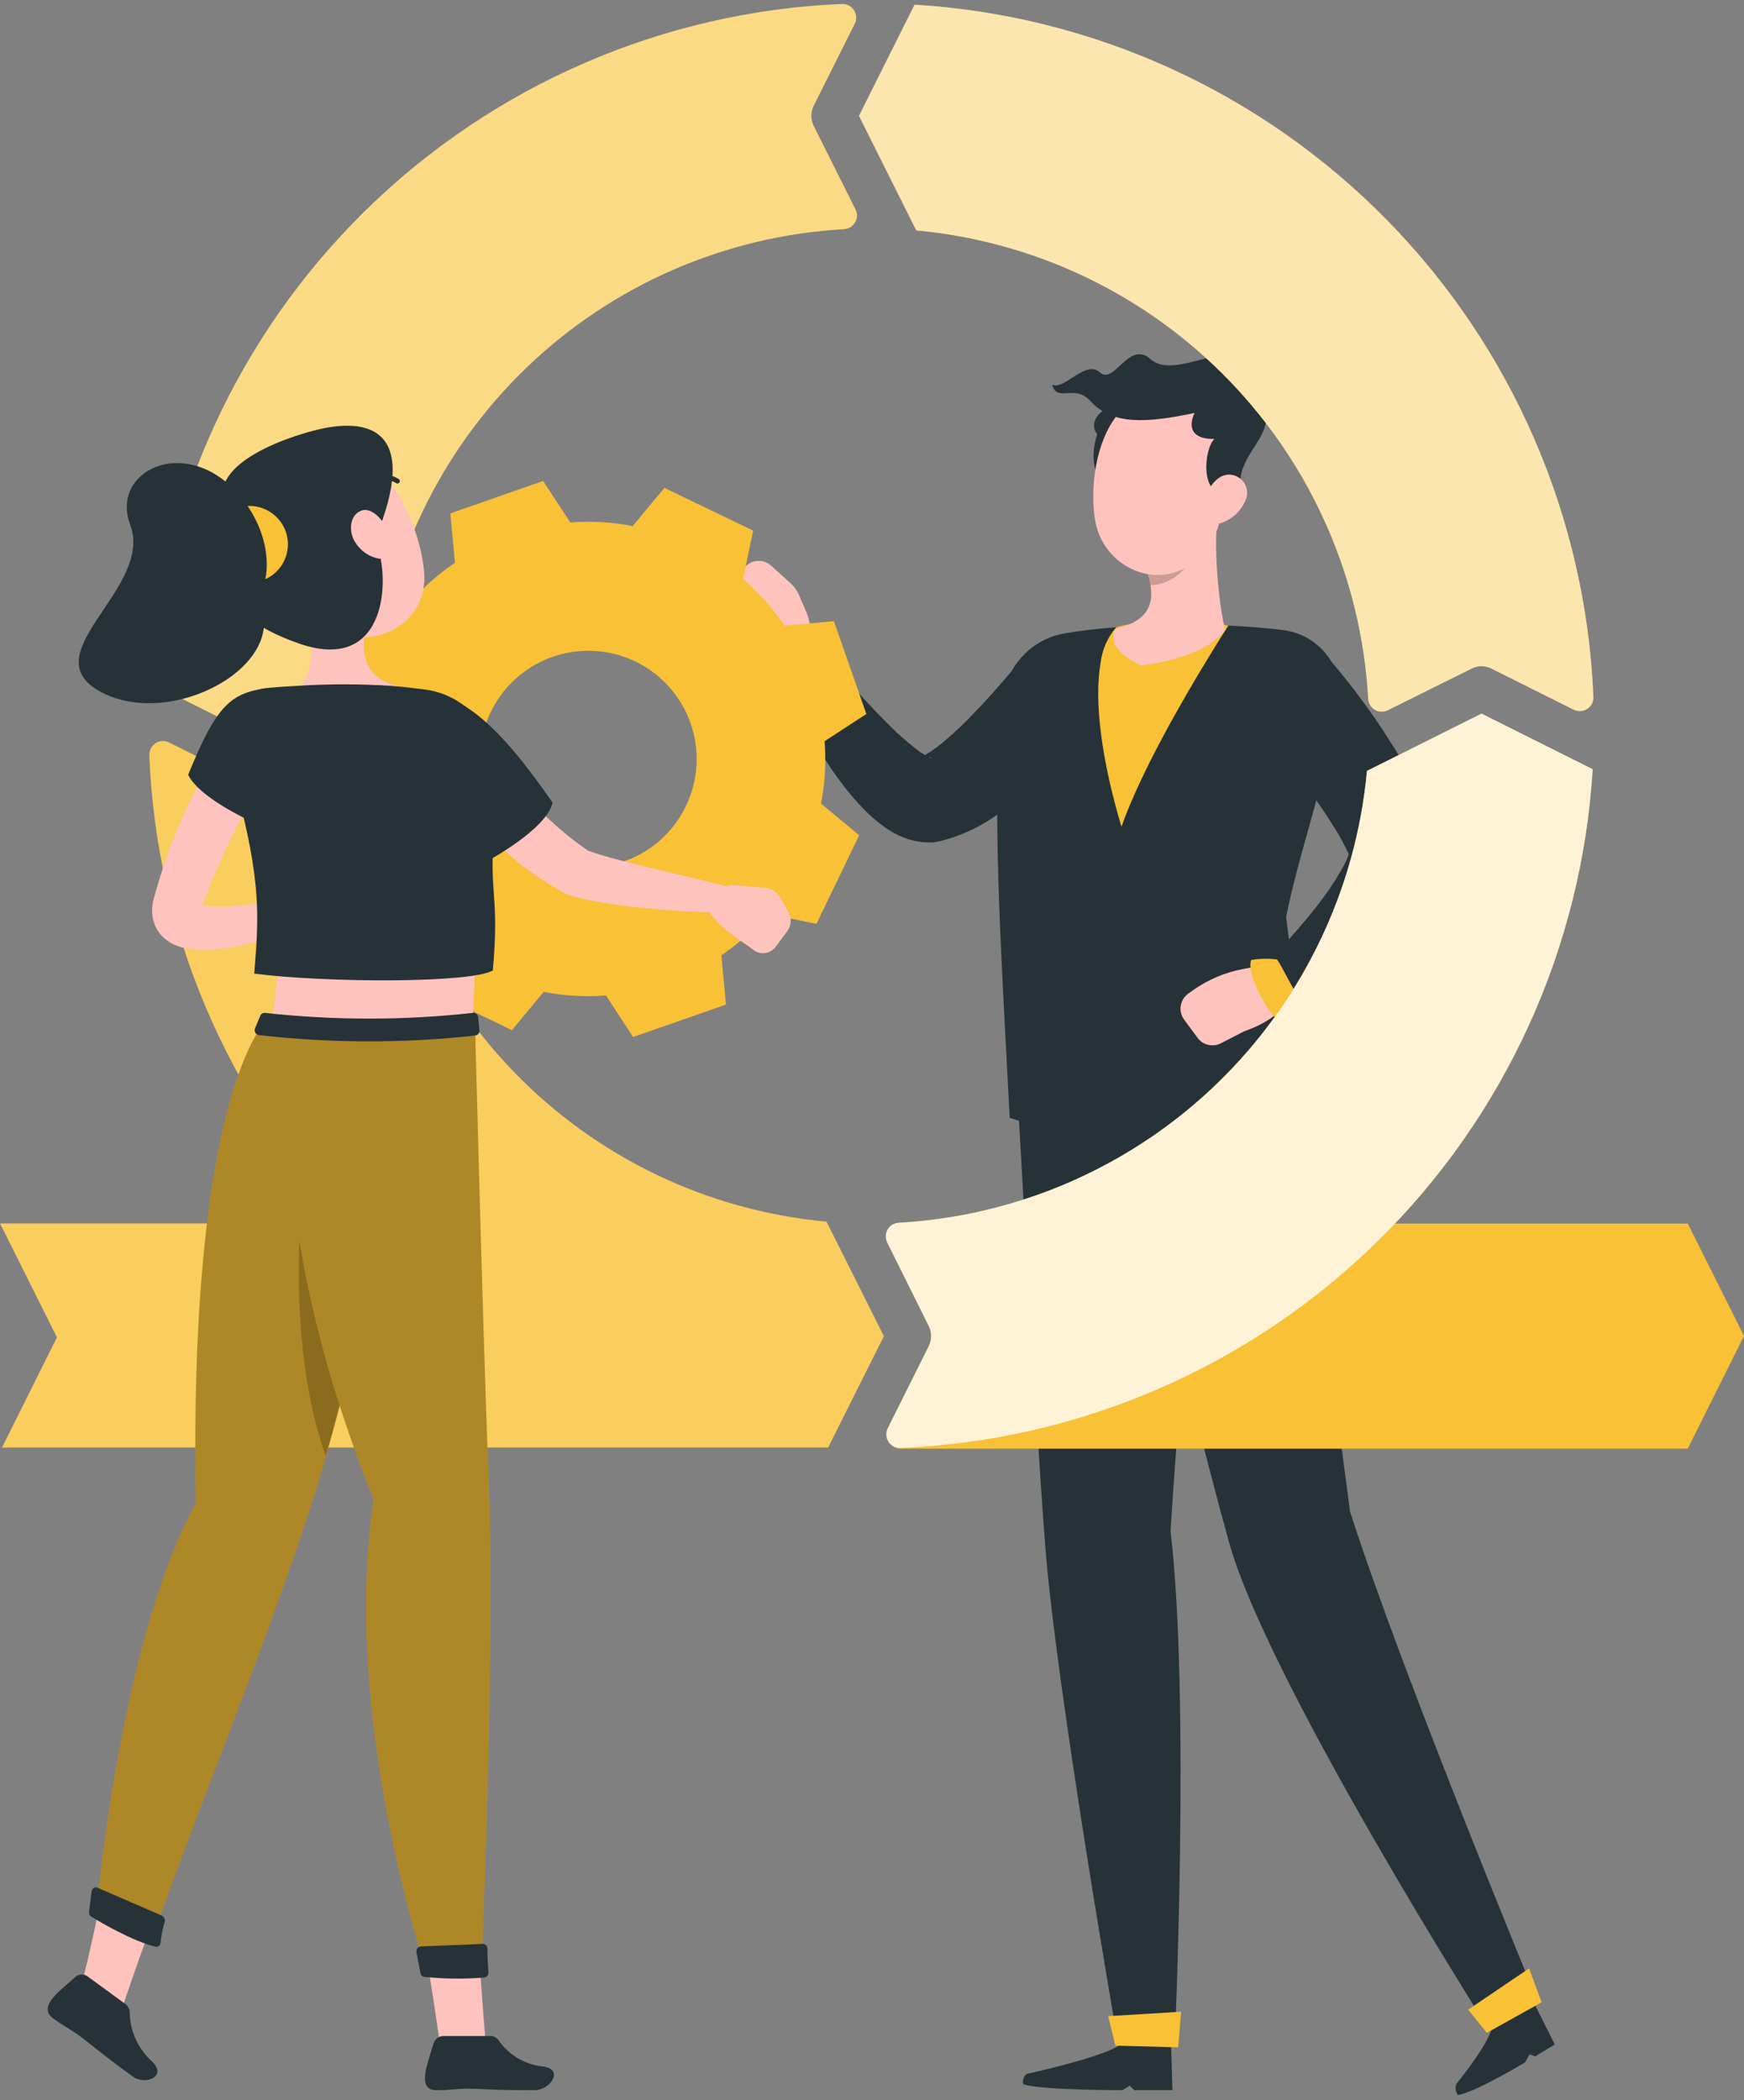 <svg width="294" height="354" viewBox="0 0 294 354" fill="none" xmlns="http://www.w3.org/2000/svg">
<rect x="0" y="0" width="294" height="354" fill="#808080" stroke="none"/>
<g clip-path="url(#clip0_14_206)">
<path d="M184.59 121.14L183.36 122.77C182.96 123.29 182.54 123.77 182.13 124.28C181.32 125.28 180.45 126.28 179.59 127.2C177.822 129.134 175.956 130.977 174 132.72C173 133.61 172 134.48 170.89 135.33C169.78 136.18 168.65 136.99 167.43 137.79C164.693 139.65 161.645 141.004 158.43 141.79L158.08 141.87C157.752 141.946 157.417 141.99 157.08 142C155.449 142.056 153.824 141.77 152.31 141.16C151.251 140.741 150.245 140.201 149.31 139.55C147.863 138.531 146.523 137.368 145.31 136.08C143.254 133.89 141.394 131.524 139.75 129.01C138.18 126.61 136.75 124.19 135.47 121.72C134.164 119.25 132.989 116.713 131.95 114.12C131.584 113.241 131.544 112.26 131.837 111.353C132.13 110.447 132.736 109.675 133.547 109.176C134.358 108.677 135.321 108.484 136.262 108.631C137.203 108.779 138.06 109.257 138.68 109.98L138.77 110.08L143.92 115.9C145.65 117.82 147.38 119.71 149.14 121.48C150.772 123.169 152.516 124.745 154.36 126.2C155.062 126.758 155.823 127.238 156.63 127.63C156.796 127.72 156.981 127.768 157.17 127.77C157.17 127.77 156.94 127.58 156.32 127.58L154.95 127.8C156.298 127.116 157.566 126.284 158.73 125.32C160.303 124.021 161.808 122.643 163.24 121.19C164.73 119.66 166.24 118.06 167.71 116.4L169.89 113.89L171.97 111.44L172.22 111.15C173.579 109.601 175.483 108.636 177.536 108.456C179.588 108.276 181.631 108.895 183.239 110.184C184.846 111.474 185.895 113.333 186.165 115.376C186.435 117.419 185.907 119.487 184.69 121.15L184.59 121.14Z" fill="#263238"/>
<path d="M133.47 111.62C129.61 112.22 125.94 105.96 125.94 105.96L123.05 102.52C122.581 101.959 122.325 101.251 122.325 100.52C122.325 99.789 122.581 99.081 123.05 98.52L125.54 95.62C125.811 95.306 126.141 95.05 126.512 94.865C126.882 94.68 127.286 94.572 127.699 94.544C128.113 94.517 128.527 94.573 128.919 94.708C129.31 94.843 129.671 95.054 129.98 95.33L133.29 98.33C133.881 98.861 134.352 99.512 134.67 100.24L135.96 103.24C136.499 104.484 136.675 105.856 136.466 107.196C136.257 108.536 135.672 109.789 134.78 110.81L134.54 111.09C134.249 111.377 133.874 111.562 133.47 111.62Z" fill="#FFC3BD"/>
<path d="M227.6 254.84C222.71 218.62 220.78 197.13 217.6 179.12L186.79 178.66C186.79 178.66 200.62 236.42 207.2 260C213.78 283.58 251 342.14 251 342.14L259.18 337.28C259.18 337.28 236.4 282.27 227.6 254.84Z" fill="#263238"/>
<path d="M245.53 351.24C245.53 351.24 251.69 343.71 251.59 341.16L258.37 337.16L262.1 344.61L258.83 346.61L257.83 346.3L257.12 347.62C253.74 349.62 248.3 352.68 245.77 353.15C245.573 352.877 245.447 352.56 245.405 352.226C245.363 351.892 245.406 351.553 245.53 351.24Z" fill="#263238"/>
<path d="M216.26 106.2C205.37 104.85 189.8 104.97 179.36 106.78C176.753 107.254 174.361 108.535 172.521 110.443C170.682 112.35 169.489 114.787 169.11 117.41C166.91 133.17 168.8 160.72 170.21 188.41C194.04 196.57 219.21 188.3 219.21 188.3C220.08 182.7 218.13 164.37 216.81 154.59C218.81 144.48 222.95 132.91 225.71 119.49C226.041 117.99 226.053 116.437 225.747 114.931C225.441 113.426 224.823 112.001 223.932 110.749C223.042 109.497 221.899 108.446 220.578 107.662C219.257 106.879 217.786 106.38 216.26 106.2Z" fill="#263238"/>
<path d="M188.18 105.72C186.708 107.424 185.785 109.533 185.53 111.77C184.41 118.17 185.68 128.04 189.05 139.35C192.28 130.24 199.23 118.18 203.51 111.18C205.51 107.86 206.94 105.67 207.07 105.47C200.847 104.017 194.363 104.102 188.18 105.72Z" fill="#F8C136"/>
<path d="M205.48 85.39L193.08 95.56C194.68 99.83 195.19 104.27 188.18 105.98C186.43 108.3 189.52 110.98 192.42 112.16C197.1 111.58 203.69 110.02 206.54 106.16C205.64 103 204.28 91.7 205.48 85.39Z" fill="#FFC3BD"/>
<path opacity="0.2" d="M200.31 89.63L193.08 95.55C193.472 96.538 193.763 97.563 193.95 98.61C196.75 98.81 200.65 95.98 200.83 93.42C200.89 92.135 200.714 90.851 200.31 89.63Z" fill="black"/>
<path d="M186.9 68.56C182.9 70.88 184.97 73.19 184.97 73.19C184.97 73.19 183.26 77.79 185.53 80.96C196.17 68.22 186.9 68.56 186.9 68.56Z" fill="#263238"/>
<path d="M207.26 78.45C206.13 86.23 205.86 90.84 201.58 94.5C195.12 99.99 185.76 95.5 184.58 87.5C183.48 80.32 185.51 68.8 193.44 66.39C195.195 65.864 197.054 65.792 198.844 66.18C200.635 66.567 202.298 67.402 203.678 68.607C205.058 69.811 206.11 71.346 206.737 73.067C207.363 74.788 207.543 76.64 207.26 78.45Z" fill="#FFC3BD"/>
<path d="M207.08 83.31C202.08 83.83 203.01 75.6 204.72 73.98C199.84 74.07 200.78 70.81 201.38 69.61C193.25 71.32 187.5 71.68 183.83 67.61C181.11 64.61 178.22 67.97 177.36 64.83C179.36 65.9 182.97 60.55 185.41 62.77C187.85 64.99 190.28 57.23 193.97 60.55C198.97 65 212.09 52.88 210.89 66.24C217.74 72.01 208.53 75.66 209.13 81.79C207.25 84.6 207.08 83.31 207.08 83.31Z" fill="#263238"/>
<path d="M208.26 67.9C208.139 67.899 208.023 67.855 207.931 67.777C207.84 67.698 207.779 67.589 207.76 67.47C207.743 67.339 207.779 67.206 207.859 67.101C207.94 66.996 208.059 66.927 208.19 66.91C209.808 66.482 211.224 65.498 212.19 64.13C212.479 63.724 212.673 63.257 212.758 62.766C212.843 62.274 212.816 61.77 212.68 61.29C212.646 61.161 212.664 61.025 212.729 60.909C212.794 60.793 212.902 60.707 213.03 60.67C213.092 60.652 213.158 60.646 213.222 60.653C213.287 60.661 213.349 60.681 213.406 60.712C213.463 60.744 213.513 60.786 213.553 60.838C213.593 60.889 213.623 60.947 213.64 61.01C213.812 61.627 213.847 62.275 213.742 62.908C213.636 63.54 213.393 64.142 213.03 64.67C211.908 66.291 210.228 67.442 208.31 67.9H208.26Z" fill="#263238"/>
<path d="M209.9 84.49C209.163 86.136 207.804 87.424 206.12 88.07C203.88 88.91 202.53 86.95 202.97 84.72C203.37 82.72 204.97 79.88 207.35 80C207.861 80.033 208.356 80.193 208.789 80.465C209.223 80.737 209.583 81.112 209.836 81.558C210.089 82.003 210.227 82.504 210.238 83.016C210.249 83.528 210.133 84.034 209.9 84.49Z" fill="#FFC3BD"/>
<path d="M223.85 110.84C225.85 113.12 227.56 115.31 229.3 117.64C231.04 119.97 232.68 122.32 234.24 124.81C235.877 127.338 237.366 129.959 238.7 132.66C239.426 134.112 240.077 135.601 240.65 137.12C241.335 138.907 241.835 140.76 242.14 142.65L242.22 143.14C242.38 144.148 242.28 145.181 241.93 146.14C240.787 149.161 239.151 151.973 237.09 154.46C236.189 155.588 235.224 156.663 234.2 157.68C233.2 158.68 232.2 159.68 231.2 160.53C229.147 162.281 226.986 163.901 224.73 165.38C222.493 166.875 220.154 168.211 217.73 169.38C216.88 169.864 215.883 170.02 214.926 169.818C213.969 169.616 213.12 169.072 212.537 168.286C211.955 167.501 211.681 166.529 211.766 165.555C211.851 164.581 212.29 163.672 213 163L213.18 162.81C214.73 161.13 216.44 159.32 217.98 157.55C219.52 155.78 221.06 153.98 222.43 152.16C223.77 150.442 224.987 148.631 226.07 146.74C226.975 145.204 227.649 143.543 228.07 141.81L227.86 145.26C227.58 144.455 227.246 143.67 226.86 142.91C226.37 141.97 225.86 140.91 225.2 139.91C224.54 138.91 223.91 137.84 223.2 136.8C222.49 135.76 221.78 134.7 221.03 133.65C219.52 131.56 217.96 129.44 216.35 127.35L211.55 121.16L211.45 121.03C210.147 119.389 209.541 117.302 209.76 115.218C209.98 113.134 211.009 111.219 212.625 109.886C214.242 108.552 216.317 107.906 218.405 108.087C220.492 108.267 222.426 109.259 223.79 110.85L223.85 110.84Z" fill="#263238"/>
<path d="M217 167.71C217.023 167.279 216.892 166.853 216.63 166.51L214.45 163.51C214.243 163.222 213.958 163 213.628 162.868C213.299 162.737 212.939 162.703 212.59 162.77L209.49 163.35C206.485 163.921 203.637 165.132 201.14 166.9L200.32 167.48C199.982 167.719 199.696 168.024 199.477 168.375C199.259 168.727 199.112 169.119 199.047 169.528C198.982 169.937 198.999 170.355 199.097 170.757C199.196 171.159 199.374 171.537 199.62 171.87L201.89 174.94C202.328 175.533 202.963 175.951 203.681 176.12C204.399 176.289 205.154 176.196 205.81 175.86L209.81 173.8C209.81 173.8 216.77 171.61 217 167.71Z" fill="#FFC3BD"/>
<path d="M215.29 161.73C213.837 161.539 212.364 161.57 210.92 161.82C210.03 164.11 213.81 171 215.75 172.2C216.99 171.91 219.81 169.49 219.81 169.49C218.15 167.28 216.43 163.42 215.29 161.73Z" fill="#F8C136"/>
<path d="M138.78 110C138.812 108.536 138.62 107.076 138.21 105.67C135.84 105.04 129.41 109.55 128.43 111.61C128.85 112.81 131.57 115.35 131.57 115.35C133.59 113.45 137.23 111.31 138.78 110Z" fill="#F8C136"/>
<path d="M250.64 342.66L259.88 337.51L257.77 331.79L247.5 338.75L250.64 342.66Z" fill="#F8C136"/>
<path d="M197.33 258.1C199.53 221.56 203.75 197.1 201.99 179.1L171.22 178.64C171.22 178.64 174.34 236.64 176.22 260.76C178.1 284.88 188.5 344.52 188.5 344.52H198.02C198.02 344.52 200.67 286.38 197.33 258.1Z" fill="#263238"/>
<path d="M173.06 349.58C173.06 349.58 188.53 346.24 189.51 344H197.4L197.65 352.32H191.22L190.44 351.56L189.24 352.32C185.31 352.32 175 352.17 172.5 351.32C172.425 351.007 172.438 350.678 172.536 350.372C172.635 350.065 172.816 349.791 173.06 349.58Z" fill="#263238"/>
<path d="M188.02 344.81L198.62 345.1L199.11 339.1L186.81 339.84L188.02 344.81Z" fill="#F8C136"/>
<path d="M284.52 206.25H168.52L149.82 240.8C149.633 241.148 149.538 241.54 149.546 241.935C149.554 242.331 149.663 242.718 149.864 243.059C150.066 243.4 150.351 243.683 150.694 243.881C151.036 244.079 151.424 244.186 151.82 244.19H284.52L294 225.19L284.52 206.25Z" fill="#F8C136"/>
<path d="M154.47 38.84C174.52 40.682 193.241 49.666 207.223 64.153C221.206 78.64 229.519 97.668 230.65 117.77C230.667 118.152 230.78 118.523 230.978 118.851C231.176 119.178 231.452 119.45 231.782 119.643C232.112 119.836 232.486 119.943 232.868 119.955C233.25 119.966 233.629 119.882 233.97 119.71L248.06 112.71C248.584 112.439 249.165 112.298 249.755 112.298C250.345 112.298 250.926 112.439 251.45 112.71L265.28 119.62C265.639 119.8 266.038 119.883 266.439 119.861C266.839 119.839 267.227 119.713 267.564 119.494C267.901 119.276 268.174 118.973 268.358 118.616C268.541 118.259 268.628 117.861 268.61 117.46C267.363 87.297 254.972 58.67 233.833 37.118C212.695 15.565 184.313 2.621 154.18 0.79L144.81 19.53L154.47 38.84Z" fill="#F8C136"/>
<path opacity="0.6" d="M154.47 38.84C174.52 40.682 193.241 49.666 207.223 64.153C221.206 78.64 229.519 97.668 230.65 117.77C230.667 118.152 230.78 118.523 230.978 118.851C231.176 119.178 231.452 119.45 231.782 119.643C232.112 119.836 232.486 119.943 232.868 119.955C233.25 119.966 233.629 119.882 233.97 119.71L248.06 112.71C248.584 112.439 249.165 112.298 249.755 112.298C250.345 112.298 250.926 112.439 251.45 112.71L265.28 119.62C265.639 119.8 266.038 119.883 266.439 119.861C266.839 119.839 267.227 119.713 267.564 119.494C267.901 119.276 268.174 118.973 268.358 118.616C268.541 118.259 268.628 117.861 268.61 117.46C267.363 87.297 254.972 58.67 233.833 37.118C212.695 15.565 184.313 2.621 154.18 0.79L144.81 19.53L154.47 38.84Z" fill="white"/>
<path d="M63.35 114.81C65.193 94.759 74.177 76.036 88.667 62.054C103.156 48.071 122.186 39.758 142.29 38.63C142.67 38.608 143.039 38.493 143.363 38.294C143.688 38.095 143.958 37.819 144.149 37.489C144.34 37.16 144.447 36.789 144.459 36.409C144.472 36.028 144.389 35.651 144.22 35.31L137.17 21.22C136.908 20.692 136.772 20.11 136.772 19.52C136.772 18.93 136.908 18.348 137.17 17.82L144.09 4C144.267 3.64 144.348 3.241 144.324 2.84C144.3 2.44 144.173 2.053 143.954 1.717C143.735 1.381 143.432 1.107 143.076 0.924C142.719 0.74 142.321 0.653 141.92 0.67C111.773 1.941 83.166 14.339 61.626 35.47C40.086 56.6 27.14 84.963 25.29 115.08L44 124.45L63.35 114.81Z" fill="#F8C136"/>
<path opacity="0.4" d="M63.35 114.81C65.193 94.759 74.177 76.036 88.667 62.054C103.156 48.071 122.186 39.758 142.29 38.63C142.67 38.608 143.039 38.493 143.363 38.294C143.688 38.095 143.958 37.819 144.149 37.489C144.34 37.16 144.447 36.789 144.459 36.409C144.472 36.028 144.389 35.651 144.22 35.31L137.17 21.22C136.908 20.692 136.772 20.11 136.772 19.52C136.772 18.93 136.908 18.348 137.17 17.82L144.09 4C144.267 3.64 144.348 3.241 144.324 2.84C144.3 2.44 144.173 2.053 143.954 1.717C143.735 1.381 143.432 1.107 143.076 0.924C142.719 0.74 142.321 0.653 141.92 0.67C111.773 1.941 83.166 14.339 61.626 35.47C40.086 56.6 27.14 84.963 25.29 115.08L44 124.45L63.35 114.81Z" fill="white"/>
<path d="M139.32 205.92C119.27 204.08 100.548 195.099 86.564 180.614C72.579 166.129 64.263 147.102 63.13 127C63.112 126.619 62.999 126.249 62.802 125.923C62.605 125.598 62.329 125.326 62.001 125.133C61.672 124.941 61.3 124.833 60.92 124.82C60.539 124.807 60.161 124.89 59.82 125.06L45.74 132.06C45.21 132.328 44.624 132.469 44.03 132.47C43.442 132.467 42.864 132.327 42.34 132.06L28.5 125.15C28.141 124.973 27.742 124.892 27.343 124.916C26.944 124.939 26.557 125.066 26.221 125.284C25.886 125.502 25.612 125.803 25.428 126.158C25.244 126.513 25.155 126.91 25.17 127.31C26.355 156.805 38.246 184.859 58.62 206.22H0L9.6 225.43L0.34 244H139.6L149 225.23L139.32 205.92Z" fill="#F8C136"/>
<path opacity="0.2" d="M139.32 205.92C119.27 204.08 100.548 195.099 86.564 180.614C72.579 166.129 64.263 147.102 63.13 127C63.112 126.619 62.999 126.249 62.802 125.923C62.605 125.598 62.329 125.326 62.001 125.133C61.672 124.941 61.3 124.833 60.92 124.82C60.539 124.807 60.161 124.89 59.82 125.06L45.74 132.06C45.21 132.328 44.624 132.469 44.03 132.47C43.442 132.467 42.864 132.327 42.34 132.06L28.5 125.15C28.141 124.973 27.742 124.892 27.343 124.916C26.944 124.939 26.557 125.066 26.221 125.284C25.886 125.502 25.612 125.803 25.428 126.158C25.244 126.513 25.155 126.91 25.17 127.31C26.355 156.805 38.246 184.859 58.62 206.22H0L9.6 225.43L0.34 244H139.6L149 225.23L139.32 205.92Z" fill="white"/>
<path d="M230.44 129.94C228.595 149.988 219.611 168.706 205.124 182.687C190.637 196.667 171.611 204.979 151.51 206.11C151.129 206.13 150.759 206.244 150.434 206.442C150.108 206.641 149.837 206.917 149.644 207.246C149.452 207.576 149.344 207.948 149.331 208.329C149.318 208.71 149.401 209.088 149.57 209.43L156.57 223.52C156.832 224.047 156.968 224.627 156.968 225.215C156.968 225.803 156.832 226.383 156.57 226.91L149.66 240.74C149.48 241.099 149.397 241.498 149.419 241.899C149.441 242.299 149.567 242.687 149.786 243.024C150.004 243.361 150.307 243.634 150.664 243.818C151.021 244.001 151.419 244.088 151.82 244.07C181.979 242.824 210.604 230.435 232.156 209.3C253.708 188.166 266.654 159.789 268.49 129.66L249.75 120.29L230.44 129.94Z" fill="#F8C136"/>
<path opacity="0.8" d="M230.44 129.94C228.595 149.988 219.611 168.706 205.124 182.687C190.637 196.667 171.611 204.979 151.51 206.11C151.129 206.13 150.759 206.244 150.434 206.442C150.108 206.641 149.837 206.917 149.644 207.246C149.452 207.576 149.344 207.948 149.331 208.329C149.318 208.71 149.401 209.088 149.57 209.43L156.57 223.52C156.832 224.047 156.968 224.627 156.968 225.215C156.968 225.803 156.832 226.383 156.57 226.91L149.66 240.74C149.48 241.099 149.397 241.498 149.419 241.899C149.441 242.299 149.567 242.687 149.786 243.024C150.004 243.361 150.307 243.634 150.664 243.818C151.021 244.001 151.419 244.088 151.82 244.07C181.979 242.824 210.604 230.435 232.156 209.3C253.708 188.166 266.654 159.789 268.49 129.66L249.75 120.29L230.44 129.94Z" fill="white"/>
<path d="M146.05 120.35L140.58 104.7L132.26 105.47C130.286 102.554 127.932 99.914 125.26 97.62L126.97 89.44L112 82.24L106.66 88.67C103.196 87.998 99.658 87.797 96.14 88.07L91.57 81.07L75.92 86.54L76.69 94.86C73.774 96.834 71.134 99.188 68.84 101.86L60.65 100.15L53.45 115.09L59.89 120.43C59.218 123.894 59.017 127.432 59.29 130.95L52.29 135.52L57.76 151.17L66.07 150.4C68.044 153.319 70.398 155.962 73.07 158.26L71.36 166.44L86.3 173.64L91.64 167.2C95.1 167.871 98.636 168.073 102.15 167.8L106.73 174.8L122.38 169.33L121.61 161.02C124.523 159.042 127.163 156.689 129.46 154.02L137.64 155.73L144.84 140.79L138.41 135.46C139.081 131.996 139.283 128.458 139.01 124.94L146.05 120.35ZM105.21 145.19C101.801 146.382 98.115 146.537 94.618 145.634C91.121 144.731 87.97 142.811 85.564 140.118C83.158 137.424 81.605 134.078 81.101 130.501C80.597 126.925 81.165 123.279 82.733 120.026C84.301 116.772 86.799 114.057 89.91 112.223C93.021 110.389 96.607 109.519 100.213 109.723C103.819 109.926 107.283 111.195 110.168 113.368C113.053 115.541 115.229 118.52 116.42 121.93C118.015 126.501 117.73 131.518 115.628 135.879C113.526 140.241 109.779 143.589 105.21 145.19Z" fill="#F8C136"/>
<path d="M45.1 130.24C44.63 130.98 44.1 131.95 43.51 132.82C42.92 133.69 42.45 134.64 41.94 135.57C40.94 137.42 39.94 139.3 39 141.21C37.116 145.02 35.447 148.933 34 152.93C33.37 154.51 34 153.57 33.27 152.58C32.93 152.17 32.71 152.18 32.83 152.25C33.053 152.375 33.297 152.46 33.55 152.5C35.41 152.808 37.303 152.875 39.18 152.7C43.33 152.45 47.72 151.82 51.98 151.13H52C52.545 151.038 53.105 151.152 53.572 151.448C54.039 151.745 54.379 152.203 54.528 152.736C54.677 153.268 54.624 153.837 54.379 154.332C54.134 154.828 53.714 155.215 53.2 155.42C48.941 157.197 44.52 158.559 40 159.49C38.84 159.71 37.65 159.9 36.4 160.02C35.07 160.158 33.73 160.158 32.4 160.02C31.547 159.929 30.708 159.738 29.9 159.45C28.672 159.014 27.598 158.229 26.81 157.19C26.331 156.532 25.991 155.784 25.81 154.99C25.654 154.298 25.606 153.586 25.67 152.88C25.719 152.345 25.82 151.816 25.97 151.3L26.21 150.46C27.449 145.996 29.027 141.634 30.93 137.41C31.87 135.3 32.93 133.22 34.02 131.19C34.58 130.17 35.16 129.17 35.76 128.19C36.38 127.19 36.96 126.24 37.76 125.19C38.449 124.263 39.468 123.637 40.606 123.441C41.745 123.245 42.914 123.493 43.874 124.136C44.834 124.778 45.51 125.765 45.762 126.892C46.015 128.019 45.824 129.2 45.23 130.19L45.1 130.24Z" fill="#FFC3BD"/>
<path d="M62.09 155.65L60 157.38C59.615 157.704 59.158 157.93 58.667 158.04C58.176 158.15 57.666 158.139 57.18 158.01L52.57 156.8C51.663 156.559 50.827 156.105 50.131 155.475C49.436 154.845 48.9 154.058 48.57 153.18L48.16 152.08C51.42 148.97 57.23 148 57.23 148L58.86 147.55C59.192 147.445 59.541 147.408 59.887 147.439C60.233 147.471 60.57 147.571 60.877 147.734C61.184 147.897 61.456 148.119 61.676 148.388C61.896 148.657 62.061 148.967 62.16 149.3L63.16 152.51C63.31 153.081 63.289 153.683 63.099 154.241C62.908 154.8 62.557 155.29 62.09 155.65Z" fill="#7F3E3B"/>
<path d="M50.87 97.07C52.31 102.38 54.07 112.07 50.62 115.65C50.62 115.65 47.97 120.65 63.62 119.82C74.62 119.26 67.11 115.65 67.11 115.65C61.11 114.23 60.91 109.84 61.64 105.72L50.87 97.07Z" fill="#FFC3BD"/>
<path d="M27.79 319.15L17.64 315.41C16.75 323.25 13.57 335.22 13.57 335.22L20.69 338.22C20.69 338.22 25.43 323.92 27.79 319.15Z" fill="#FFC3BD"/>
<path d="M22.35 350C16.92 346 17.35 346.22 14.35 343.88C11.8 341.88 10.96 341.75 8.89 340.16C7.16 338.84 8.33 337.16 10.15 335.48C10.84 334.85 11.71 334.15 12.7 333.24C12.978 332.987 13.336 332.838 13.712 332.82C14.088 332.802 14.458 332.915 14.76 333.14L21.12 337.79C21.352 337.963 21.541 338.187 21.671 338.446C21.802 338.705 21.869 338.99 21.87 339.28C21.903 340.823 22.25 342.343 22.89 343.748C23.529 345.152 24.448 346.412 25.59 347.45C28.29 350 24.52 351.59 22.35 350Z" fill="#263238"/>
<path d="M71.76 172C71.76 172 61.07 227.05 52.76 252.7C44.06 279.7 31.34 309.63 25.57 327.18C23.78 327.41 18.67 325.28 16.17 323.18C16.17 323.18 19.98 277.18 33.02 253.38C31.72 183.94 44.92 172 44.92 172H71.76Z" fill="#F8C136"/>
<path opacity="0.3" d="M71.76 172C71.76 172 61.07 227.05 52.76 252.7C44.06 279.7 31.34 309.63 25.57 327.18C23.78 327.41 18.67 325.28 16.17 323.18C16.17 323.18 19.98 277.18 33.02 253.38C31.72 183.94 44.92 172 44.92 172H71.76Z" fill="black"/>
<path opacity="0.2" d="M51.9 192.6L62.9 213.6C60.38 224.6 57.58 236.07 54.9 245.39C46.93 223 51.9 192.6 51.9 192.6Z" fill="black"/>
<path d="M27.77 323.87C27.431 325.068 27.19 326.292 27.05 327.53C27.039 327.635 27.005 327.737 26.949 327.828C26.893 327.918 26.818 327.994 26.728 328.051C26.639 328.108 26.537 328.144 26.432 328.156C26.326 328.168 26.22 328.155 26.12 328.12C22.22 327.12 17.12 324.12 15.45 323.12C15.301 323.032 15.18 322.904 15.102 322.75C15.024 322.595 14.992 322.422 15.01 322.25L15.46 318.73C15.479 318.623 15.522 318.521 15.586 318.433C15.651 318.345 15.735 318.273 15.831 318.223C15.928 318.173 16.035 318.146 16.144 318.143C16.253 318.141 16.361 318.164 16.46 318.21L27.18 322.85C27.383 322.922 27.554 323.065 27.662 323.252C27.77 323.438 27.808 323.658 27.77 323.87Z" fill="#263238"/>
<path d="M80.65 323.86L70.9 324.58C72.5 332.36 74.17 344.64 74.17 344.64H81.91C81.91 344.64 80.53 329.19 80.65 323.86Z" fill="#FFC3BD"/>
<path d="M90.1 352.32C83.37 352.32 83.85 352.22 80.1 352.09C76.86 351.98 76.1 352.38 73.48 352.32C71.31 352.32 71.39 350.2 72.07 347.8C72.32 346.88 72.69 345.8 73.07 344.49C73.169 344.117 73.388 343.788 73.694 343.553C74 343.318 74.374 343.19 74.76 343.19H82.64C82.922 343.186 83.201 343.252 83.45 343.383C83.7 343.514 83.913 343.706 84.07 343.94C84.927 345.172 86.041 346.203 87.336 346.961C88.631 347.719 90.076 348.186 91.57 348.33C95.15 348.82 92.79 352.32 90.1 352.32Z" fill="#263238"/>
<path d="M80.06 172C80.06 172 81.28 220 82.37 249.85C83.46 279.7 81.12 332.53 81.12 332.53C80.9 333.98 73.29 333.4 72 332.53C72 332.53 57.45 289.73 63 252.7C43.52 204.7 49.14 173.18 49.14 173.18L80.06 172Z" fill="#F8C136"/>
<path opacity="0.3" d="M80.06 172C80.06 172 81.28 220 82.37 249.85C83.46 279.7 81.12 332.53 81.12 332.53C80.9 333.98 73.29 333.4 72 332.53C72 332.53 57.45 289.73 63 252.7C43.52 204.7 49.14 173.18 49.14 173.18L80.06 172Z" fill="black"/>
<path d="M82.16 328.47C82.16 329.47 82.25 331.22 82.34 332.47C82.352 332.678 82.284 332.883 82.15 333.042C82.016 333.202 81.827 333.305 81.62 333.33C78.267 333.606 74.896 333.569 71.55 333.22C71.389 333.207 71.237 333.141 71.118 333.032C70.998 332.924 70.918 332.779 70.89 332.62L70.21 329.09C70.183 328.972 70.183 328.849 70.21 328.73C70.236 328.612 70.289 328.501 70.363 328.405C70.438 328.31 70.533 328.232 70.641 328.177C70.75 328.123 70.869 328.093 70.99 328.09L81.38 327.67C81.486 327.664 81.592 327.681 81.69 327.719C81.789 327.757 81.878 327.816 81.952 327.892C82.026 327.968 82.083 328.059 82.119 328.158C82.155 328.258 82.169 328.364 82.16 328.47Z" fill="#263238"/>
<path d="M46.8 163.58C46.635 166.387 46.301 169.183 45.8 171.95H79.7L80.06 163.32C80.06 163.32 53.9 161.84 46.8 163.58Z" fill="#FFC3BD"/>
<path d="M83.32 128.34C83.523 133.554 83.443 138.775 83.08 143.98C82.8 150.78 84.08 152.44 83.08 163.58C79.36 165.75 54.89 165.67 42.86 164.11C43.59 154.48 44.48 147.99 37.96 126.32C36.45 121.32 39.82 116.47 45.21 115.95C46.65 115.82 48.21 115.7 49.74 115.63C55.237 115.26 60.753 115.26 66.25 115.63C68.04 115.78 69.9 116 71.68 116.23C78.06 117.07 83.12 122.32 83.32 128.34Z" fill="#263238"/>
<path d="M132.84 153.59L131.49 151.24C131.235 150.806 130.881 150.438 130.457 150.167C130.033 149.896 129.551 149.729 129.05 149.68L124.31 149.23C123.378 149.142 122.438 149.277 121.568 149.625C120.699 149.973 119.924 150.523 119.31 151.23L118.54 152.13C120.54 156.13 125.66 159.13 125.66 159.13L127.03 160.13C127.305 160.341 127.62 160.496 127.955 160.586C128.29 160.675 128.64 160.697 128.984 160.65C129.328 160.604 129.659 160.49 129.959 160.315C130.259 160.14 130.521 159.907 130.73 159.63L132.73 156.94C133.08 156.456 133.277 155.879 133.297 155.282C133.316 154.685 133.157 154.096 132.84 153.59Z" fill="#FFC3BD"/>
<path d="M86.41 130.77L86.85 131.45C87.04 131.74 87.22 132.04 87.44 132.34C87.86 132.94 88.33 133.53 88.81 134.12C89.805 135.313 90.859 136.454 91.97 137.54C93.1 138.63 94.29 139.69 95.54 140.7C96.79 141.71 98.1 142.7 99.43 143.58L98.65 143.22C100.493 143.888 102.369 144.462 104.27 144.94C106.27 145.45 108.27 145.94 110.27 146.44L116.4 147.9C118.45 148.4 120.51 148.9 122.55 149.39C123.088 149.517 123.56 149.838 123.875 150.291C124.191 150.745 124.327 151.299 124.259 151.847C124.191 152.395 123.923 152.899 123.506 153.261C123.089 153.623 122.552 153.819 122 153.81C119.83 153.81 117.7 153.71 115.56 153.61C113.42 153.51 111.28 153.32 109.13 153.12C106.98 152.92 104.84 152.66 102.68 152.32C100.417 152.004 98.178 151.533 95.98 150.91C95.778 150.853 95.583 150.772 95.4 150.67L95.19 150.55C94.38 150.08 93.56 149.63 92.75 149.15C91.94 148.67 91.14 148.15 90.37 147.6C88.787 146.528 87.277 145.352 85.85 144.08C84.388 142.793 83.025 141.399 81.77 139.91C81.14 139.15 80.53 138.37 79.95 137.53C79.66 137.12 79.37 136.68 79.1 136.23C78.96 136 78.83 135.78 78.69 135.52C78.55 135.26 78.44 135.08 78.23 134.64C77.723 133.609 77.632 132.423 77.975 131.326C78.318 130.23 79.069 129.307 80.073 128.749C81.077 128.19 82.257 128.039 83.369 128.326C84.482 128.612 85.441 129.316 86.05 130.29L86.41 130.77Z" fill="#FFC3BD"/>
<path d="M73.16 116.72C79.76 118.47 85.42 124.13 93.16 135.3C92.08 139.86 82.16 145.13 82.16 145.13C82.16 145.13 61.5 124.55 73.16 116.72Z" fill="#263238"/>
<path d="M67.1 81.48C67.151 81.471 67.2 81.451 67.243 81.422C67.286 81.392 67.322 81.354 67.35 81.31C67.404 81.212 67.418 81.096 67.388 80.987C67.358 80.879 67.287 80.787 67.19 80.73C66.609 80.36 65.951 80.126 65.267 80.049C64.582 79.971 63.889 80.05 63.24 80.28C63.19 80.302 63.145 80.335 63.109 80.375C63.072 80.415 63.045 80.463 63.028 80.515C63.011 80.567 63.005 80.622 63.01 80.676C63.016 80.73 63.033 80.783 63.06 80.83C63.113 80.931 63.202 81.008 63.309 81.047C63.416 81.085 63.534 81.083 63.64 81.04C64.155 80.864 64.704 80.808 65.245 80.875C65.785 80.943 66.303 81.132 66.76 81.43C66.862 81.49 66.984 81.508 67.1 81.48Z" fill="#263238"/>
<path d="M44.46 91.12C47.76 99.2 48.98 102.68 54.6 105.73C63.05 110.31 72.3 105.08 71.49 96.32C70.77 88.44 65.49 76.56 56.27 75.55C54.297 75.269 52.284 75.52 50.441 76.279C48.598 77.037 46.991 78.274 45.786 79.862C44.582 81.45 43.824 83.331 43.59 85.31C43.357 87.29 43.657 89.296 44.46 91.12Z" fill="#FFC3BD"/>
<path d="M63.22 90.93C65.93 96.87 65.58 113.71 50.45 108.49C35.32 103.27 36.38 95.06 40.45 88.49C32.24 81.14 42.85 75.31 52.6 72.66C62.35 70.01 70.91 72.39 63.22 90.93Z" fill="#263238"/>
<path d="M48.4 90.41C48.663 91.662 48.549 92.963 48.071 94.15C47.594 95.336 46.775 96.354 45.718 97.075C44.662 97.796 43.415 98.186 42.136 98.198C40.857 98.209 39.603 97.841 38.534 97.139C37.465 96.438 36.628 95.434 36.129 94.257C35.631 93.079 35.493 91.779 35.733 90.523C35.974 89.267 36.582 88.111 37.48 87.2C38.379 86.29 39.527 85.667 40.78 85.41C42.453 85.072 44.191 85.408 45.618 86.344C47.044 87.28 48.044 88.741 48.4 90.41Z" fill="#F8C136"/>
<path d="M43.65 100.88C46.65 94.88 44.21 87.42 39.56 82.6C30.76 73.47 18.56 79.47 21.96 88.5C25.96 99.27 4.88 110.34 17.17 116.72C29.17 122.97 49.17 111.95 43.55 101.1C43.58 101 43.62 101 43.65 100.88Z" fill="#263238"/>
<path d="M59.86 91.37C60.293 92.091 60.873 92.713 61.562 93.195C62.251 93.678 63.034 94.01 63.86 94.17C65.86 94.49 66.52 92.17 65.63 89.93C64.82 87.93 62.79 85.38 60.9 86.08C59.01 86.78 58.66 89.47 59.86 91.37Z" fill="#FFC3BD"/>
<path d="M44.84 116C38.92 116.91 36.55 118.71 31.72 130.6C33.91 135.03 44.18 139.28 44.18 139.28C44.18 139.28 51 123.92 44.84 116Z" fill="#263238"/>
<path d="M80.12 174.55C67.992 175.888 55.752 175.862 43.63 174.47C43.504 174.45 43.384 174.402 43.279 174.328C43.175 174.255 43.089 174.158 43.028 174.046C42.967 173.934 42.933 173.809 42.928 173.681C42.923 173.554 42.948 173.427 43 173.31C43.3 172.61 43.59 171.91 43.88 171.21C43.943 171.056 44.054 170.927 44.196 170.84C44.338 170.754 44.504 170.715 44.67 170.73C56.328 172.015 68.092 172.015 79.75 170.73C79.854 170.722 79.958 170.734 80.057 170.767C80.156 170.799 80.248 170.85 80.327 170.918C80.406 170.986 80.471 171.069 80.517 171.162C80.564 171.255 80.592 171.356 80.6 171.46C80.67 172.19 80.75 172.91 80.82 173.64C80.846 173.853 80.787 174.068 80.656 174.238C80.525 174.408 80.333 174.52 80.12 174.55Z" fill="#263238"/>
</g>
<defs>
<clipPath id="clip0_14_206">
<rect width="294" height="354" fill="white"/>
</clipPath>
</defs>
</svg>
